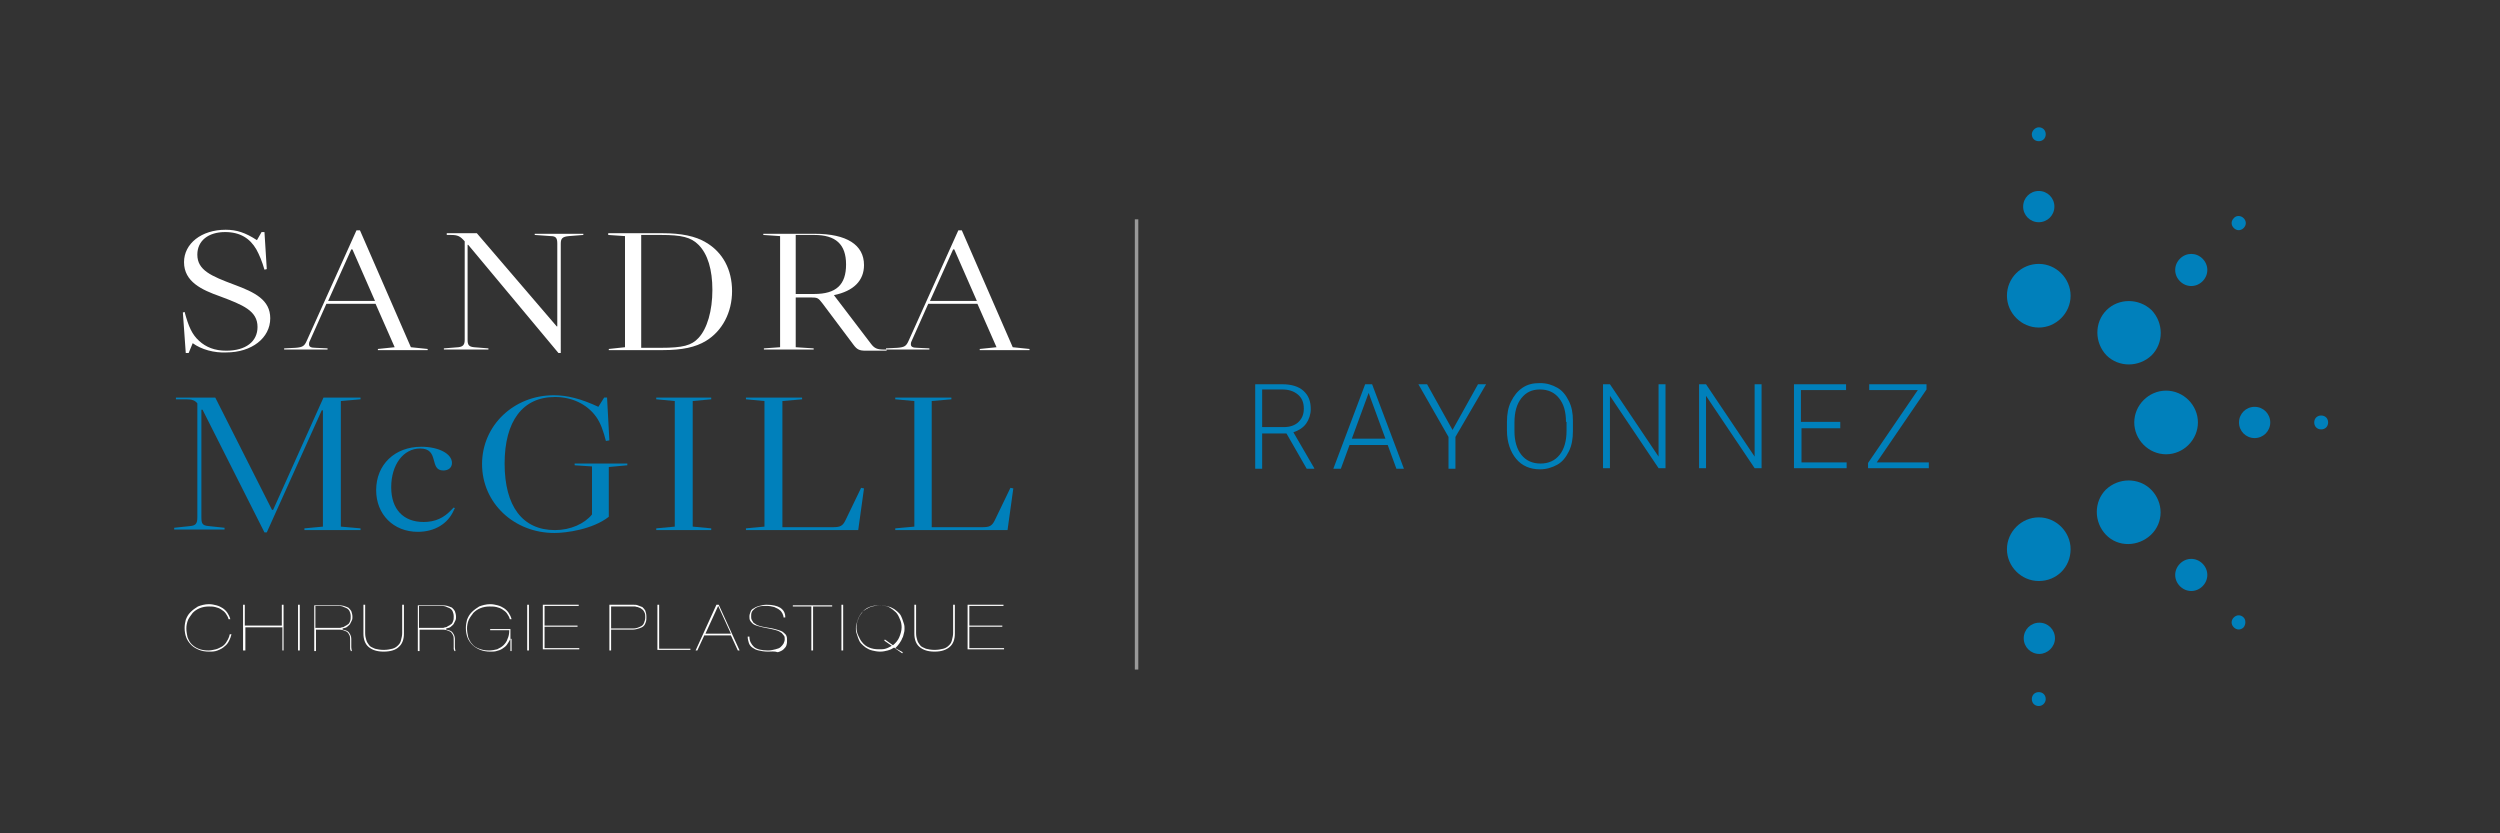 <?xml version="1.0" encoding="utf-8"?>
<!-- Generator: Adobe Illustrator 22.0.1, SVG Export Plug-In . SVG Version: 6.00 Build 0)  -->
<svg version="1.1" id="Calque_1" xmlns="http://www.w3.org/2000/svg" xmlns:xlink="http://www.w3.org/1999/xlink" x="0px" y="0px"
	 viewBox="0 0 432 144" style="enable-background:new 0 0 432 144;" xml:space="preserve">
<rect x="0" y="0" width="432" height="144" fill="#333333" stroke="none"/>
<style type="text/css">
	.st0{fill:#FFFFFF;}
	.st1{fill:#0080BB;}
	.st2{fill:none;stroke:#999999;stroke-width:0.6;stroke-miterlimit:10;}
</style>
<g>
	<g>
		<path class="st0" d="M33.3,59.3L32.6,61h-0.5l-0.5-7l0.3-0.1c0.7,2.6,1.3,3.9,2.5,5c1.2,1.1,2.7,1.7,4.7,1.7
			c3.4,0,5.4-1.6,5.4-4.1c0-2.8-2.5-3.8-6.5-5.3c-3.1-1.1-6.2-2.5-6.2-5.9c0-3.2,3-5.6,7.2-5.6c1.9,0,3.4,0.5,5.4,1.8l0.8-1.4h0.5
			l0.4,6.4l-0.4,0.1c-0.4-1.4-0.9-2.6-1.4-3.5c-1.1-1.9-2.8-3-5.4-3c-2.9,0-4.8,1.5-4.8,3.9c0,2.7,2.4,3.7,6.4,5.2
			c3.5,1.3,6.2,2.6,6.2,5.8c0,3.4-3.2,5.9-7.6,5.9C37,61,34.8,60.4,33.3,59.3z"/>
		<path class="st0" d="M56.6,60.2v0.2h-7.5v-0.2l2-0.1c1.2-0.1,1.5-0.3,1.9-1.2l8.6-19.1h0.6L71,60l2.9,0.3v0.2h-8.6v-0.2l2.9-0.3
			l-3.3-7.5h-8.5l-2.9,6.5c-0.1,0.2-0.1,0.4-0.1,0.5c0,0.4,0.3,0.6,1.1,0.6L56.6,60.2z M60.7,43.1l-4,8.9h8.1l-3.9-8.9H60.7z"/>
		<path class="st0" d="M77.2,40.5v-0.2h5.2l13.8,16.1h0.1V42.1c0-0.9-0.2-1.3-1.1-1.3l-2.8-0.2v-0.2h8.4v0.2l-2.5,0.2
			c-1.1,0.1-1.4,0.4-1.4,1.3V61h-0.4L80.9,42.3h-0.1v16.4c0,0.9,0.2,1.2,1.1,1.3l2.5,0.2v0.2h-7.7v-0.2l2.5-0.2
			c0.8-0.1,1.1-0.4,1.1-1.3v-17c-0.8-0.9-1.2-1.1-2.4-1.1H77.2z"/>
		<path class="st0" d="M105.2,40.3h9.3c3.2,0,5.7,0.5,7.5,1.6c2.9,1.7,4.5,4.7,4.5,8.4c0,3.7-1.7,6.9-4.5,8.6
			c-1.8,1.1-4.1,1.6-7.5,1.6h-9.3v-0.2L108,60V40.8l-2.9-0.2V40.3z M114.2,60.1c3.8,0,5.3-0.4,6.5-1.7c1.5-1.6,2.4-4.7,2.4-8.3
			c0-3.5-0.8-6.2-2.4-7.8c-1.3-1.3-2.9-1.7-6.5-1.7h-3.4v19.5H114.2z"/>
		<path class="st0" d="M134.8,60V40.8l-2.9-0.2v-0.2h8.9c5.5,0,8.5,1.9,8.5,5.4c0,2.7-1.8,4.5-5.2,5.2l6.4,8.4c0.6,0.8,1.1,1,2.2,1
			h0.5v0.2h-3.6c-1.1,0-1.5-0.2-2.1-1l-5.4-7.2c-0.7-0.9-0.8-1-2-1h-2.6V60l3.1,0.2v0.2h-8.6v-0.2L134.8,60z M140.7,50.8
			c3.8,0,5.5-1.6,5.5-5.1c0-3.5-1.8-5.1-5.5-5.1h-3.2v10.2H140.7z"/>
		<path class="st0" d="M160.6,60.2v0.2h-7.5v-0.2l2-0.1c1.2-0.1,1.5-0.3,1.9-1.2l8.6-19.1h0.6L175,60l2.9,0.3v0.2h-8.6v-0.2l2.9-0.3
			l-3.3-7.5h-8.5l-2.9,6.5c-0.1,0.2-0.1,0.4-0.1,0.5c0,0.4,0.3,0.6,1.1,0.6L160.6,60.2z M164.7,43.1l-4,8.9h8.1l-3.9-8.9H164.7z"/>
	</g>
</g>
<g>
	<g>
		<path class="st1" d="M62.3,68.7V69l-3.4,0.3V91l3.4,0.3v0.3h-9.7v-0.3l3.2-0.3V70.9h-0.2L46.1,92h-0.4L35,70.8h-0.2v18.6
			c0,1.1,0.2,1.4,1.2,1.5l2.8,0.3v0.3h-8.7v-0.3l2.8-0.3c0.9-0.1,1.2-0.4,1.2-1.5V69.7c-0.4-0.5-0.9-0.7-1.9-0.7h-1.8v-0.3h6.8
			L47,88.1h0.2l8.7-19.4H62.3z"/>
		<path class="st1" d="M78.1,80c0,0.8-0.6,1.3-1.5,1.3c-2.5,0-0.6-3.8-4-3.8c-2.9,0-5,2.8-5,6.7c0,3.8,2.1,6,5.6,6
			c2,0,3.5-0.7,4.8-2.1l0.4-0.4l0.2,0.1l-0.2,0.4c-1,2.3-3.3,3.7-6.2,3.7c-4.2,0-7.2-3-7.2-7.2c0-4.4,3.2-7.5,7.8-7.5
			C75.8,77.2,78.1,78.4,78.1,80z"/>
	</g>
</g>
<g>
	<g>
		<path class="st1" d="M99.3,80.4v-0.3h9.1v0.3l-3.2,0.3v8.6c-2.8,2.2-7.4,2.8-9.4,2.8c-7,0-12.5-5.2-12.5-11.9
			c0-6.7,5.5-11.9,12.4-11.9c2.3,0,4.7,0.6,7.7,2l1-1.6h0.5l0.4,7.4l-0.6,0.1c-0.4-1.6-0.9-3.1-1.7-4.2c-1.6-2.2-4.2-3.4-7.1-3.4
			c-5.6,0-8.7,4.2-8.7,11.5c0,7.4,3.1,11.5,8.7,11.5c2.7,0,5.1-1.1,6.4-2.7v-8.3L99.3,80.4z"/>
		<path class="st1" d="M113.4,69v-0.3h9.5V69l-3.2,0.3V91l3.2,0.3v0.3h-9.5v-0.3l3.2-0.3V69.3L113.4,69z"/>
		<path class="st1" d="M128.9,69v-0.3h9.7V69l-3.4,0.3v21.8h8.7c1.3,0,1.7-0.2,2.2-1.2l2.7-5.6l0.5,0.1l-1,7.2h-19.4v-0.3l3.2-0.3
			V69.3L128.9,69z"/>
		<path class="st1" d="M154.7,69v-0.3h9.7V69l-3.4,0.3v21.8h8.7c1.3,0,1.7-0.2,2.2-1.2l2.7-5.6l0.5,0.1l-1,7.2h-19.4v-0.3L158,91
			V69.3L154.7,69z"/>
	</g>
</g>
<path class="st1" d="M346.8,51.1c0,3,2.5,5.5,5.5,5.5c3,0,5.5-2.5,5.5-5.5c0-3-2.5-5.5-5.5-5.5C349.3,45.6,346.8,48,346.8,51.1"/>
<path class="st1" d="M349.6,35.7c0,1.5,1.2,2.7,2.7,2.7c1.5,0,2.7-1.2,2.7-2.7c0-1.5-1.2-2.7-2.7-2.7
	C350.8,33,349.6,34.2,349.6,35.7"/>
<path class="st1" d="M351.1,23.2c0,0.7,0.5,1.2,1.2,1.2c0.7,0,1.2-0.5,1.2-1.2c0-0.7-0.5-1.2-1.2-1.2
	C351.7,22,351.1,22.6,351.1,23.2"/>
<path class="st1" d="M353.5,120.8c0-0.7-0.5-1.2-1.2-1.2c-0.7,0-1.2,0.5-1.2,1.2c0,0.7,0.5,1.2,1.2,1.2
	C353,122,353.5,121.4,353.5,120.8"/>
<path class="st1" d="M387.7,106.7c-0.5-0.5-1.2-0.5-1.7,0c-0.5,0.5-0.5,1.2,0,1.7c0.5,0.5,1.2,0.5,1.7,0
	C388.1,107.9,388.1,107.1,387.7,106.7"/>
<path class="st1" d="M401.1,71.8c-0.7,0-1.2,0.5-1.2,1.2c0,0.7,0.5,1.2,1.2,1.2c0.7,0,1.2-0.5,1.2-1.2
	C402.3,72.3,401.8,71.8,401.1,71.8"/>
<path class="st1" d="M386,37.7c-0.5,0.5-0.5,1.2,0,1.7c0.5,0.5,1.2,0.5,1.7,0s0.5-1.2,0-1.7C387.2,37.2,386.4,37.2,386,37.7"/>
<path class="st1" d="M355.1,110.3c0-1.5-1.2-2.7-2.7-2.7c-1.5,0-2.7,1.2-2.7,2.7c0,1.5,1.2,2.7,2.7,2.7
	C353.8,113,355.1,111.8,355.1,110.3"/>
<path class="st1" d="M380.6,97.4c-1.1-1.1-2.8-1.1-3.9,0c-1.1,1.1-1.1,2.8,0,3.9c1.1,1.1,2.8,1.1,3.9,0
	C381.7,100.2,381.7,98.5,380.6,97.4"/>
<path class="st1" d="M389.6,70.3c-1.5,0-2.7,1.2-2.7,2.7c0,1.5,1.2,2.7,2.7,2.7c1.5,0,2.7-1.2,2.7-2.7
	C392.3,71.5,391.1,70.3,389.6,70.3"/>
<path class="st1" d="M376.7,44.7c-1.1,1.1-1.1,2.8,0,3.9c1.1,1.1,2.8,1.1,3.9,0c1.1-1.1,1.1-2.8,0-3.9
	C379.5,43.6,377.8,43.6,376.7,44.7"/>
<path class="st1" d="M357.8,94.9c0-3-2.5-5.5-5.5-5.5c-3,0-5.5,2.5-5.5,5.5c0,3,2.5,5.5,5.5,5.5C355.4,100.4,357.8,98,357.8,94.9"/>
<path class="st1" d="M371.7,84.6c-2.1-2.1-5.6-2.1-7.8,0c-2.1,2.1-2.1,5.6,0,7.8s5.6,2.1,7.8,0C373.9,90.3,373.9,86.8,371.7,84.6"/>
<path class="st1" d="M374.3,67.5c-3,0-5.5,2.5-5.5,5.5c0,3,2.5,5.5,5.5,5.5c3,0,5.5-2.5,5.5-5.5C379.8,70,377.3,67.5,374.3,67.5"/>
<path class="st1" d="M364,53.6c-2.1,2.1-2.1,5.6,0,7.8c2.1,2.1,5.6,2.1,7.8,0c2.1-2.1,2.1-5.6,0-7.8C369.6,51.5,366.1,51.5,364,53.6
	"/>
<g>
	<path class="st0" d="M36.1,112.6c-0.6,0-1.2-0.1-1.7-0.3c-0.5-0.2-1-0.5-1.3-0.8c-0.4-0.4-0.7-0.8-0.9-1.3
		c-0.2-0.5-0.3-1.1-0.3-1.7c0-0.5,0.1-1,0.2-1.4c0.2-0.5,0.4-0.9,0.8-1.3s0.8-0.7,1.3-1c0.5-0.2,1.2-0.4,1.9-0.4
		c0.5,0,0.9,0.1,1.3,0.2s0.8,0.3,1.1,0.5c0.3,0.2,0.6,0.5,0.8,0.8s0.4,0.7,0.5,1.1h-0.3c-0.1-0.4-0.3-0.7-0.5-1
		c-0.2-0.3-0.5-0.5-0.8-0.7c-0.3-0.2-0.6-0.3-1-0.4c-0.4-0.1-0.7-0.1-1.1-0.1c-0.6,0-1.1,0.1-1.6,0.3s-0.9,0.5-1.2,0.8
		c-0.3,0.4-0.6,0.8-0.8,1.2c-0.2,0.5-0.3,1-0.3,1.5s0.1,1,0.2,1.5c0.2,0.5,0.4,0.9,0.7,1.2s0.7,0.6,1.2,0.8c0.5,0.2,1,0.3,1.7,0.3
		c0.4,0,0.9-0.1,1.3-0.2c0.4-0.1,0.7-0.3,1.1-0.5c0.3-0.2,0.6-0.5,0.8-0.9c0.2-0.3,0.4-0.7,0.5-1.2H40c-0.1,0.4-0.2,0.7-0.4,1.1
		s-0.4,0.7-0.8,1c-0.3,0.3-0.7,0.5-1.2,0.7S36.7,112.6,36.1,112.6z"/>
	<path class="st0" d="M48.8,112.4v-4h-6.4v4H42v-7.9h0.3v3.6h6.4v-3.6h0.3v7.9H48.8z"/>
	<path class="st0" d="M51.5,104.5h0.3v7.9h-0.3V104.5z"/>
	<path class="st0" d="M60.6,112.4c0,0,0-0.1-0.1-0.2c0-0.1,0-0.2,0-0.3s0-0.3,0-0.5c0-0.2,0-0.5,0-0.7c0-0.4,0-0.7-0.1-0.9
		s-0.2-0.4-0.4-0.6c-0.2-0.1-0.4-0.2-0.7-0.3c-0.3-0.1-0.6-0.1-1-0.1h-3.7v3.7h-0.3v-7.9h4c0.4,0,0.7,0,1.1,0.1
		c0.3,0.1,0.6,0.2,0.8,0.3c0.2,0.2,0.4,0.4,0.5,0.6c0.1,0.3,0.2,0.6,0.2,1c0,0.2,0,0.4-0.1,0.6c-0.1,0.2-0.2,0.4-0.3,0.6
		s-0.3,0.3-0.5,0.5s-0.5,0.2-0.8,0.3v0.2c0.5,0.1,0.9,0.2,1.1,0.5c0.2,0.3,0.4,0.6,0.4,1.1c0,0.6,0,1.1,0,1.4s0.1,0.6,0.1,0.7H60.6z
		 M54.5,104.8v3.7h3.7c0.1,0,0.2,0,0.4,0c0.2,0,0.3,0,0.5-0.1c0.2,0,0.4-0.1,0.5-0.2c0.2-0.1,0.4-0.2,0.5-0.3
		c0.2-0.1,0.3-0.3,0.4-0.6c0.1-0.2,0.1-0.5,0.1-0.8c0-0.4-0.1-0.6-0.2-0.9c-0.1-0.2-0.3-0.4-0.5-0.5c-0.2-0.1-0.5-0.2-0.7-0.3
		c-0.3-0.1-0.6-0.1-0.8-0.1H54.5z"/>
	<path class="st0" d="M66.3,112.6c-1.2,0-2-0.3-2.6-0.8c-0.6-0.5-0.9-1.3-0.9-2.3v-5h0.3v4.9c0,0.5,0.1,0.9,0.2,1.2
		c0.1,0.4,0.3,0.6,0.5,0.9s0.6,0.4,1,0.6c0.4,0.1,0.9,0.2,1.5,0.2c0.6,0,1.1-0.1,1.5-0.2c0.4-0.1,0.7-0.3,1-0.6s0.4-0.5,0.5-0.9
		c0.1-0.4,0.2-0.8,0.2-1.2v-4.9h0.3v5c0,1-0.3,1.8-0.9,2.3C68.4,112.3,67.5,112.6,66.3,112.6z"/>
	<path class="st0" d="M78.5,112.4c0,0,0-0.1-0.1-0.2c0-0.1,0-0.2,0-0.3s0-0.3,0-0.5c0-0.2,0-0.5,0-0.7c0-0.4,0-0.7-0.1-0.9
		s-0.2-0.4-0.4-0.6c-0.2-0.1-0.4-0.2-0.7-0.3c-0.3-0.1-0.6-0.1-1-0.1h-3.7v3.7h-0.3v-7.9h4c0.4,0,0.7,0,1.1,0.1
		c0.3,0.1,0.6,0.2,0.8,0.3c0.2,0.2,0.4,0.4,0.5,0.6c0.1,0.3,0.2,0.6,0.2,1c0,0.2,0,0.4-0.1,0.6c-0.1,0.2-0.2,0.4-0.3,0.6
		s-0.3,0.3-0.5,0.5s-0.5,0.2-0.8,0.3v0.2c0.5,0.1,0.9,0.2,1.1,0.5c0.2,0.3,0.4,0.6,0.4,1.1c0,0.6,0,1.1,0,1.4s0.1,0.6,0.1,0.7H78.5z
		 M72.4,104.8v3.7H76c0.1,0,0.2,0,0.4,0c0.2,0,0.3,0,0.5-0.1c0.2,0,0.4-0.1,0.5-0.2c0.2-0.1,0.4-0.2,0.5-0.3
		c0.2-0.1,0.3-0.3,0.4-0.6c0.1-0.2,0.1-0.5,0.1-0.8c0-0.4-0.1-0.6-0.2-0.9c-0.1-0.2-0.3-0.4-0.5-0.5c-0.2-0.1-0.5-0.2-0.7-0.3
		c-0.3-0.1-0.6-0.1-0.8-0.1H72.4z"/>
	<path class="st0" d="M88.4,112.4v-2h-0.2c-0.2,0.4-0.4,0.7-0.6,1s-0.5,0.5-0.8,0.7c-0.3,0.2-0.6,0.3-1,0.4
		c-0.3,0.1-0.7,0.1-1.1,0.1c-0.6,0-1.2-0.1-1.7-0.3c-0.5-0.2-1-0.5-1.3-0.8c-0.4-0.4-0.7-0.8-0.9-1.3c-0.2-0.5-0.3-1.1-0.3-1.7
		c0-0.5,0.1-1,0.2-1.4c0.2-0.5,0.4-0.9,0.8-1.3s0.8-0.7,1.3-1c0.5-0.2,1.2-0.4,1.9-0.4c0.5,0,0.9,0.1,1.3,0.2
		c0.4,0.1,0.8,0.3,1.1,0.5s0.6,0.5,0.8,0.8c0.2,0.3,0.4,0.7,0.5,1.1h-0.3c-0.1-0.4-0.3-0.7-0.5-1s-0.5-0.5-0.8-0.7
		c-0.3-0.2-0.6-0.3-1-0.4c-0.4-0.1-0.8-0.1-1.2-0.1c-0.6,0-1.1,0.1-1.6,0.3s-0.9,0.5-1.2,0.8c-0.3,0.4-0.6,0.8-0.8,1.2
		c-0.2,0.5-0.3,1-0.3,1.5s0.1,1,0.2,1.5c0.2,0.5,0.4,0.9,0.7,1.2c0.3,0.4,0.7,0.6,1.2,0.8c0.5,0.2,1,0.3,1.7,0.3
		c0.5,0,1-0.1,1.4-0.2c0.4-0.2,0.8-0.4,1.1-0.7s0.6-0.7,0.7-1.1c0.2-0.4,0.3-0.9,0.3-1.5h-3.3v-0.2h3.5v3.8H88.4z"/>
	<path class="st0" d="M91.1,104.5h0.3v7.9h-0.3V104.5z"/>
	<path class="st0" d="M93.8,112.4v-7.9h6.2v0.2h-5.9v3.4h5.7v0.2h-5.7v3.7h6v0.2H93.8z"/>
	<path class="st0" d="M105.6,108.8v3.6h-0.3v-7.9h4.1c0.3,0,0.6,0,0.8,0.1c0.3,0.1,0.5,0.2,0.8,0.3c0.2,0.2,0.4,0.4,0.5,0.6
		c0.1,0.3,0.2,0.6,0.2,1.1c0,0.3,0,0.6-0.1,0.9c-0.1,0.3-0.2,0.5-0.4,0.7c-0.2,0.2-0.5,0.3-0.8,0.4c-0.3,0.1-0.7,0.2-1.1,0.2H105.6z
		 M105.6,104.8v3.8h3.7c0.3,0,0.5,0,0.8-0.1s0.5-0.2,0.7-0.3c0.2-0.1,0.4-0.3,0.5-0.6c0.1-0.2,0.2-0.6,0.2-0.9c0-0.3,0-0.6-0.1-0.8
		c-0.1-0.2-0.2-0.4-0.3-0.5c-0.1-0.1-0.3-0.2-0.4-0.3c-0.2-0.1-0.3-0.1-0.5-0.2c-0.2,0-0.3-0.1-0.5-0.1c-0.2,0-0.3,0-0.4,0H105.6z"
		/>
	<path class="st0" d="M113.6,112.4v-7.9h0.3v7.6h5.4v0.2H113.6z"/>
	<path class="st0" d="M127.5,112.4l-1.2-2.6h-4.6l-1.2,2.6h-0.3l3.6-7.9h0.4l3.6,7.9H127.5z M124.1,104.7l-2.2,4.8h4.4L124.1,104.7z
		"/>
	<path class="st0" d="M132.7,112.6c-0.6,0-1.2-0.1-1.6-0.2c-0.5-0.1-0.8-0.3-1.1-0.5c-0.3-0.2-0.5-0.5-0.6-0.8
		c-0.1-0.3-0.2-0.7-0.2-1.1h0.3c0,0.8,0.3,1.3,0.8,1.8c0.5,0.4,1.3,0.6,2.4,0.6c0.5,0,0.9-0.1,1.3-0.2s0.7-0.2,0.9-0.4
		c0.2-0.2,0.4-0.4,0.5-0.6c0.1-0.2,0.2-0.5,0.2-0.7c0-0.2,0-0.5-0.1-0.6s-0.2-0.3-0.4-0.5c-0.2-0.1-0.4-0.3-0.7-0.4
		c-0.3-0.1-0.6-0.2-1.1-0.3l-1.5-0.3c-0.4-0.1-0.8-0.2-1.1-0.3c-0.3-0.1-0.5-0.2-0.7-0.4c-0.2-0.2-0.3-0.3-0.4-0.5
		c-0.1-0.2-0.1-0.5-0.1-0.7c0-0.3,0.1-0.5,0.2-0.8s0.3-0.5,0.6-0.6c0.2-0.2,0.6-0.3,0.9-0.4c0.4-0.1,0.8-0.2,1.3-0.2
		c1,0,1.8,0.2,2.3,0.5c0.6,0.4,0.9,0.9,0.9,1.7h-0.3c0-0.2-0.1-0.5-0.2-0.7s-0.3-0.5-0.5-0.6c-0.2-0.2-0.5-0.3-0.9-0.5
		c-0.4-0.1-0.8-0.2-1.3-0.2c-0.5,0-0.9,0-1.3,0.1c-0.3,0.1-0.6,0.2-0.8,0.4c-0.2,0.2-0.4,0.3-0.5,0.6c-0.1,0.2-0.1,0.5-0.1,0.7
		c0,0.2,0,0.4,0.1,0.6s0.2,0.3,0.3,0.5c0.2,0.1,0.4,0.3,0.6,0.4s0.6,0.2,1,0.3l1.7,0.3c0.4,0.1,0.8,0.2,1.1,0.3
		c0.3,0.1,0.6,0.2,0.8,0.4c0.2,0.2,0.4,0.3,0.5,0.6c0.1,0.2,0.1,0.5,0.1,0.8c0,0.3,0,0.5-0.1,0.8c-0.1,0.3-0.3,0.5-0.5,0.7
		c-0.2,0.2-0.6,0.4-1,0.5C133.8,112.5,133.3,112.6,132.7,112.6z"/>
	<path class="st0" d="M140.5,104.8v7.6h-0.3v-7.6H137v-0.2h6.8v0.2H140.5z"/>
	<path class="st0" d="M145.4,104.5h0.3v7.9h-0.3V104.5z"/>
	<path class="st0" d="M156,112.7l-0.1,0.2l-1.4-1c-0.3,0.2-0.7,0.4-1.1,0.5s-0.8,0.2-1.3,0.2c-0.5,0-1-0.1-1.4-0.2s-0.8-0.3-1.1-0.5
		c-0.3-0.2-0.6-0.5-0.8-0.7s-0.4-0.6-0.5-0.9c-0.1-0.3-0.2-0.6-0.3-0.9s-0.1-0.6-0.1-0.8s0-0.5,0.1-0.8c0.1-0.3,0.2-0.6,0.3-0.9
		c0.1-0.3,0.3-0.6,0.5-0.9s0.5-0.5,0.8-0.7c0.3-0.2,0.7-0.4,1.1-0.5c0.4-0.1,0.9-0.2,1.4-0.2c0.5,0,1,0.1,1.4,0.2s0.8,0.3,1.1,0.5
		c0.3,0.2,0.6,0.5,0.8,0.7s0.4,0.6,0.5,0.9c0.1,0.3,0.2,0.6,0.3,0.9c0.1,0.3,0.1,0.6,0.1,0.8c0,0.2,0,0.5-0.1,0.8
		c-0.1,0.3-0.1,0.6-0.3,0.9c-0.1,0.3-0.3,0.6-0.5,0.9c-0.2,0.3-0.4,0.5-0.7,0.8L156,112.7z M151.9,104.6c-0.6,0-1.2,0.1-1.7,0.3
		c-0.5,0.2-0.9,0.5-1.2,0.9s-0.6,0.8-0.7,1.2c-0.2,0.5-0.3,0.9-0.3,1.4s0.1,1,0.3,1.4s0.4,0.9,0.7,1.2c0.3,0.4,0.7,0.7,1.2,0.9
		c0.5,0.2,1,0.3,1.7,0.3c0.4,0,0.8,0,1.1-0.1c0.4-0.1,0.7-0.3,1.1-0.5l-1.3-0.9l0.1-0.2l1.4,1c0.5-0.4,0.9-0.9,1.1-1.4
		c0.2-0.5,0.4-1.1,0.4-1.7c0-0.5-0.1-1-0.3-1.4c-0.2-0.5-0.4-0.9-0.7-1.2s-0.7-0.6-1.2-0.9C153.1,104.7,152.6,104.6,151.9,104.6z"/>
	<path class="st0" d="M161.5,112.6c-1.2,0-2-0.3-2.6-0.8c-0.6-0.5-0.9-1.3-0.9-2.3v-5h0.3v4.9c0,0.5,0.1,0.9,0.2,1.2
		c0.1,0.4,0.3,0.6,0.5,0.9s0.6,0.4,1,0.6c0.4,0.1,0.9,0.2,1.5,0.2c0.6,0,1.1-0.1,1.5-0.2c0.4-0.1,0.7-0.3,1-0.6s0.4-0.5,0.5-0.9
		c0.1-0.4,0.2-0.8,0.2-1.2v-4.9h0.3v5c0,1-0.3,1.8-0.9,2.3C163.5,112.3,162.7,112.6,161.5,112.6z"/>
	<path class="st0" d="M167.2,112.4v-7.9h6.2v0.2h-5.9v3.4h5.7v0.2h-5.7v3.7h6v0.2H167.2z"/>
</g>
<g>
	<path class="st1" d="M222.3,74.9h-4.2v6.1h-1.2V66.4h4.7c1.6,0,2.8,0.4,3.6,1.1c0.9,0.8,1.3,1.8,1.3,3.2c0,0.9-0.3,1.8-0.8,2.5
		c-0.5,0.7-1.3,1.2-2.2,1.5l3.6,6.2v0.1h-1.3L222.3,74.9z M218.1,73.8h3.8c1,0,1.9-0.3,2.5-0.9c0.6-0.6,0.9-1.3,0.9-2.3
		c0-1-0.3-1.8-1-2.4s-1.6-0.9-2.7-0.9h-3.5V73.8z"/>
	<path class="st1" d="M239.8,76.9h-6.6l-1.5,4.1h-1.3l5.5-14.6h1.2l5.5,14.6h-1.3L239.8,76.9z M233.6,75.8h5.8l-2.9-7.9L233.6,75.8z
		"/>
	<path class="st1" d="M251,74.3l4.4-7.9h1.4l-5.3,9.1v5.5h-1.2v-5.5l-5.2-9.1h1.5L251,74.3z"/>
	<path class="st1" d="M271.8,74.5c0,1.3-0.2,2.5-0.7,3.5c-0.5,1-1.1,1.8-2,2.3c-0.9,0.5-1.9,0.8-3,0.8c-1.7,0-3.1-0.6-4.1-1.8
		s-1.6-2.9-1.6-4.9v-1.5c0-1.3,0.2-2.5,0.7-3.5s1.1-1.8,2-2.4s1.8-0.8,3-0.8s2.1,0.3,3,0.8c0.9,0.5,1.5,1.3,2,2.3
		c0.5,1,0.7,2.1,0.7,3.4V74.5z M270.6,72.9c0-1.8-0.4-3.1-1.2-4.1c-0.8-1-1.9-1.5-3.3-1.5c-1.4,0-2.4,0.5-3.2,1.5s-1.2,2.4-1.2,4.2
		v1.5c0,1.7,0.4,3.1,1.2,4.1c0.8,1,1.9,1.5,3.3,1.5c1.4,0,2.5-0.5,3.3-1.5s1.2-2.4,1.2-4.2V72.9z"/>
	<path class="st1" d="M287.8,80.9h-1.2l-8.4-12.5v12.5H277V66.4h1.2l8.4,12.5V66.4h1.2V80.9z"/>
	<path class="st1" d="M304.4,80.9h-1.2l-8.4-12.5v12.5h-1.2V66.4h1.2l8.4,12.5V66.4h1.2V80.9z"/>
	<path class="st1" d="M318.1,74h-6.8v5.9h7.8v1h-9.1V66.4h9v1h-7.8v5.5h6.8V74z"/>
	<path class="st1" d="M324.3,79.9h9v1h-10.5V80l8.6-12.6h-8.4v-1h9.9v0.9L324.3,79.9z"/>
</g>
<line class="st2" x1="196.4" y1="37.9" x2="196.4" y2="115.7"/>
</svg>
